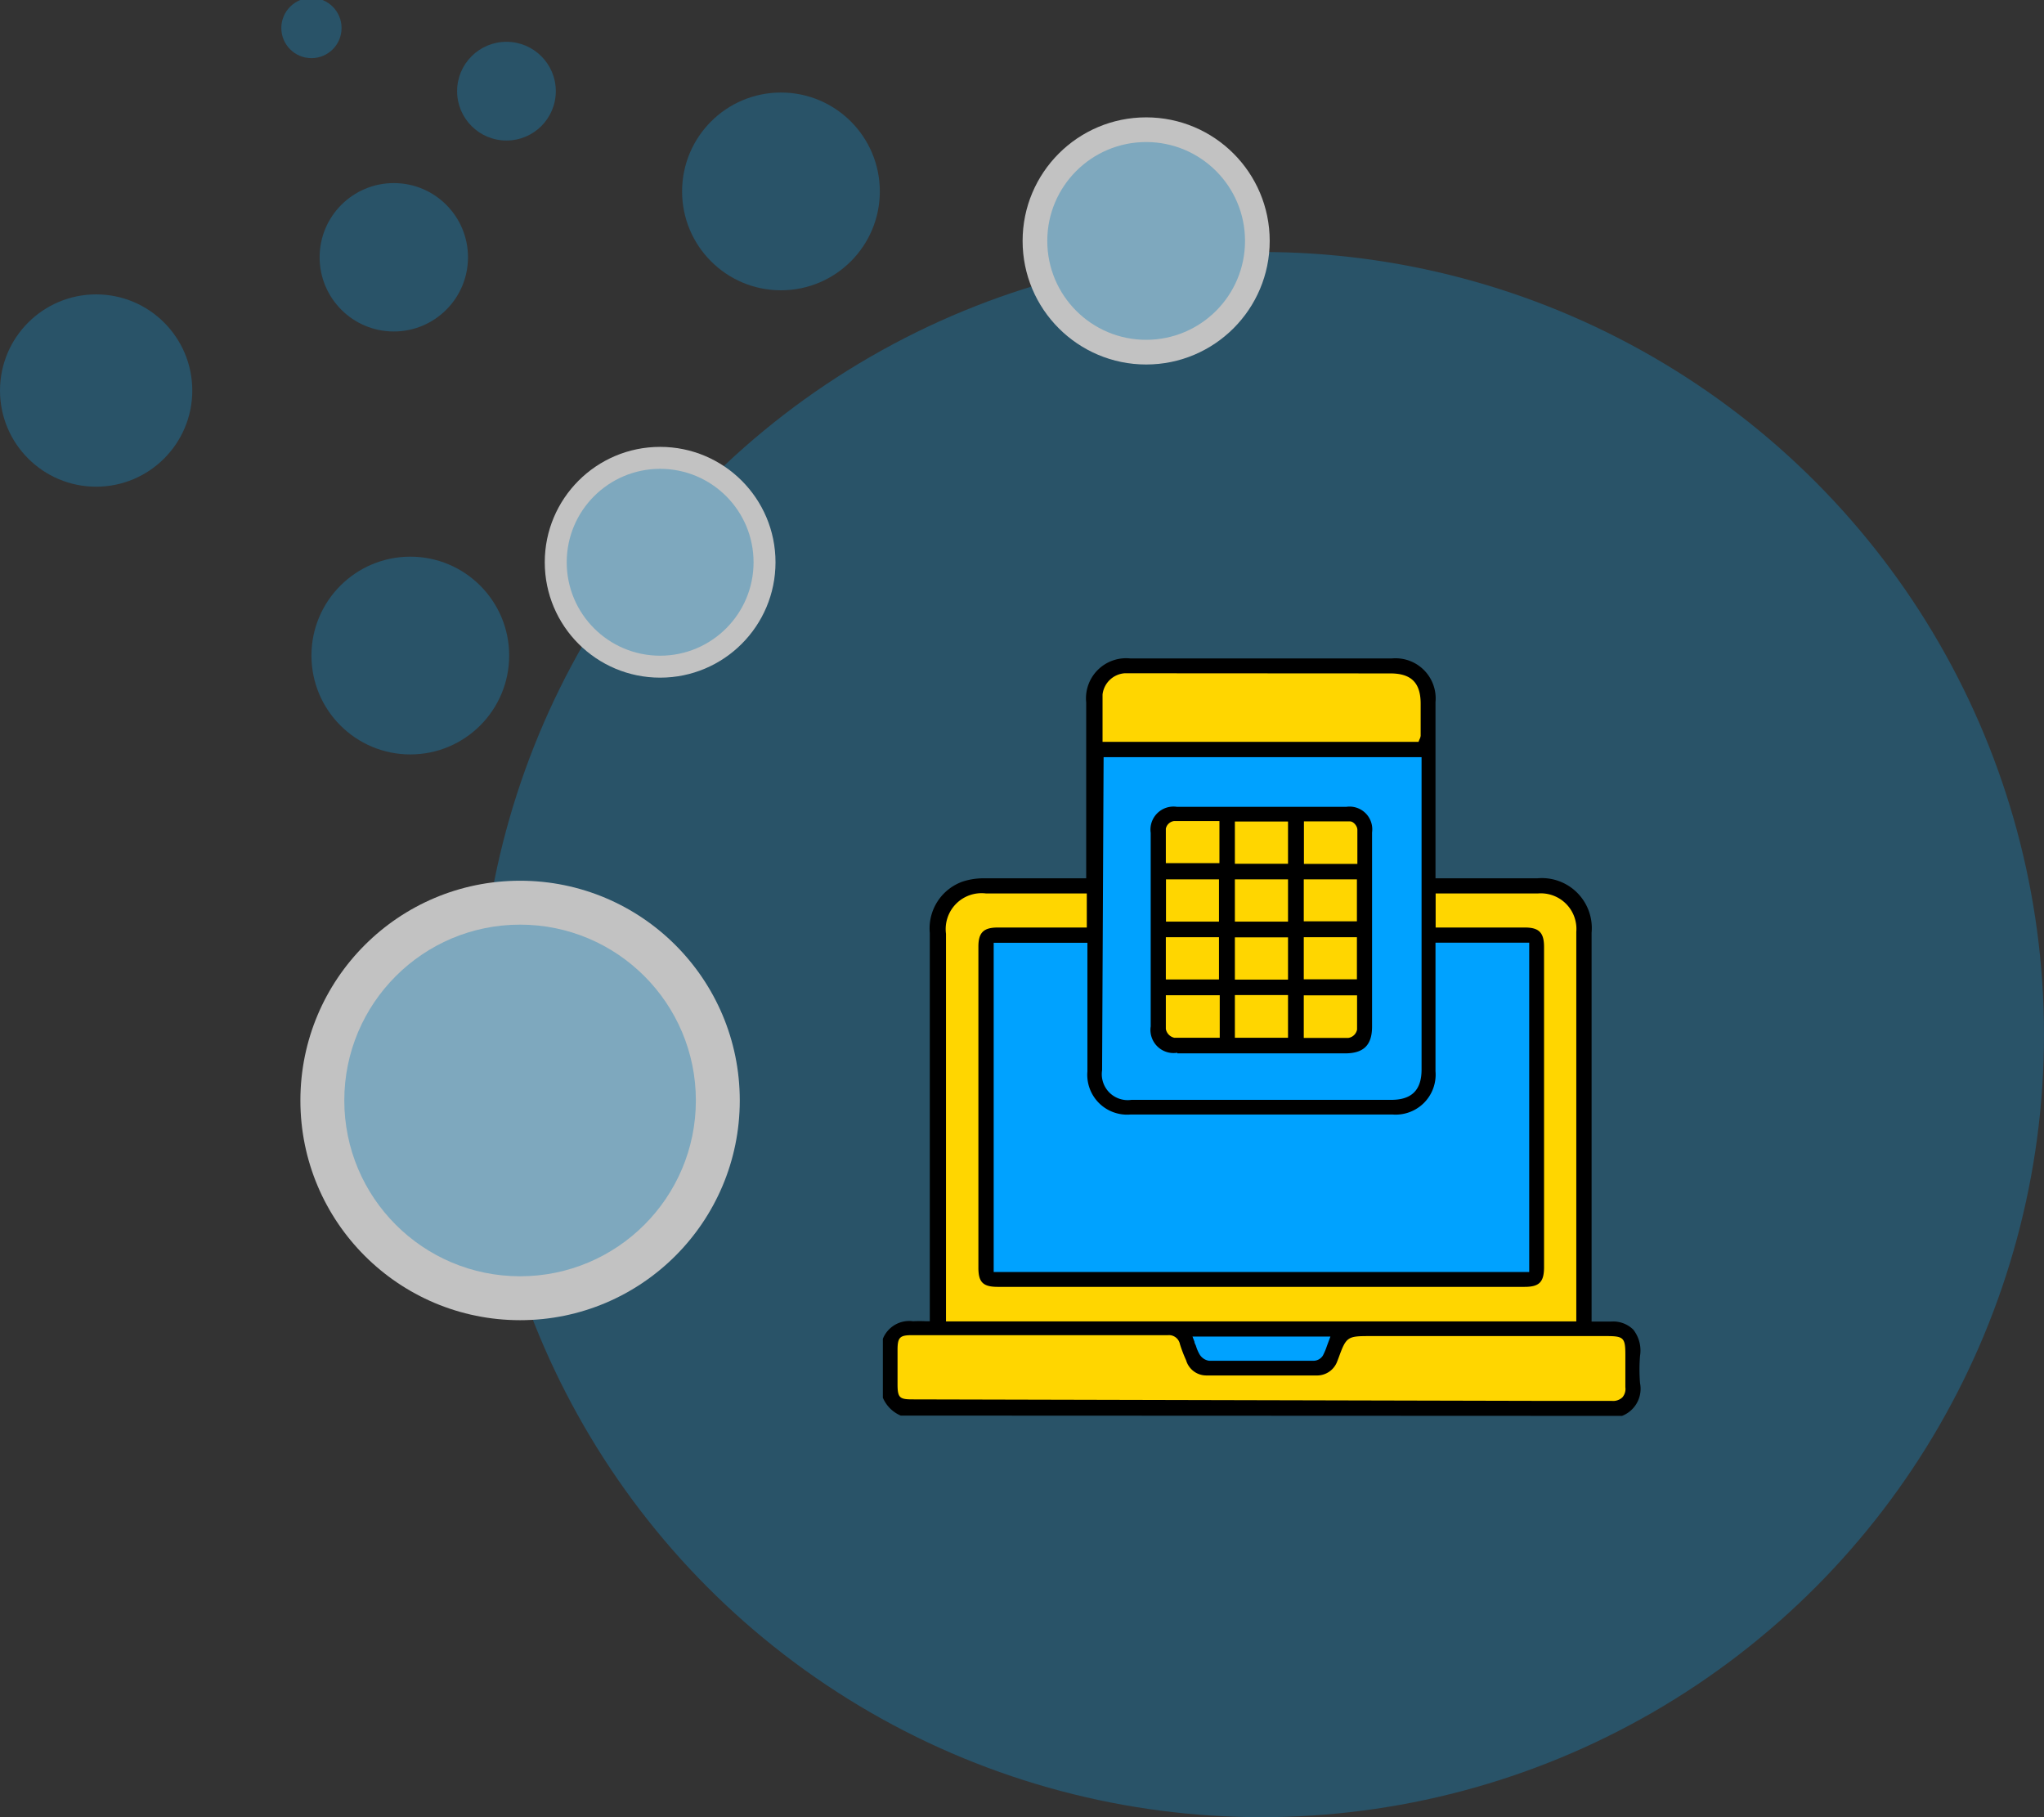 <svg xmlns="http://www.w3.org/2000/svg" id="Layer_1" data-name="Layer 1" viewBox="0 0 135 120"><rect x="0" y="0" width="135" height="120" fill="#333333" stroke="none"/><defs><style>.cls-1{opacity:0.7;}.cls-2{fill:#0ea4f0;isolation:isolate;opacity:0.4;}.cls-3{fill:#fff;}.cls-4{fill:#ffd600;}.cls-5{fill:#00a2ff;}</style></defs><g class="cls-1"><circle class="cls-2" cx="83.32" cy="68.32" r="51.68"></circle><circle class="cls-3" cx="34.35" cy="72.67" r="14.51"></circle><circle class="cls-2" cx="34.35" cy="72.67" r="11.61"></circle><circle class="cls-3" cx="43.6" cy="37.13" r="7.62"></circle><circle class="cls-2" cx="43.6" cy="37.13" r="6.17"></circle><circle class="cls-3" cx="75.7" cy="15.91" r="8.16"></circle><circle class="cls-2" cx="75.7" cy="15.91" r="6.53"></circle><circle class="cls-2" cx="51.58" cy="12.64" r="6.53"></circle><circle class="cls-2" cx="27.1" cy="43.29" r="6.53"></circle><circle class="cls-2" cx="6.35" cy="25.79" r="6.35"></circle><circle class="cls-2" cx="26.01" cy="16.99" r="4.9"></circle><circle class="cls-2" cx="33.45" cy="6.02" r="3.26"></circle><circle class="cls-2" cx="20.57" cy="1.85" r="1.99"></circle></g><path d="M59.49,93.48a2.23,2.23,0,0,1-1.18-1.18V88.41a1.88,1.88,0,0,1,2-1.16,8,8,0,0,1,.84,0l.26,0,0-.52c0-.17,0-.32,0-.47V61.61a3.28,3.28,0,0,1,2.16-3.39A4.43,4.43,0,0,1,65,58l2.74,0h4V46.39a2.65,2.65,0,0,1,2.9-2.91H91.94a2.65,2.65,0,0,1,2.87,2.89V58l.42,0,.38,0h5.92a3.3,3.3,0,0,1,3.59,3.59V87.27h1.31a1.89,1.89,0,0,1,1.44.53,2.23,2.23,0,0,1,.45,1.73,10.94,10.94,0,0,0,0,1.81,1.92,1.92,0,0,1-1.19,2.16Z"></path><path class="cls-4" d="M102.25,92.51h4.21a.89.89,0,0,0,.69-.23.84.84,0,0,0,.2-.67c0-.5,0-1,0-1.51v-.65c0-1.11-.12-1.22-1.25-1.22H90.42c-1.42,0-1.51.06-2,1.41l-.1.26a1.42,1.42,0,0,1-1.39.93H79.71a1.39,1.39,0,0,1-1.37-1,9.11,9.11,0,0,1-.41-1.07.74.74,0,0,0-.8-.59H60.22c-.78,0-.93.15-.94.92v2.32c0,.9.14,1,1,1Z"></path><path class="cls-5" d="M78.89,88.6c0,.1.07.19.1.28a2.56,2.56,0,0,0,.24.56.88.88,0,0,0,.63.42h6.91a.74.74,0,0,0,.6-.34,4.1,4.1,0,0,0,.27-.64l.23-.62H78.76Z"></path><path class="cls-4" d="M65.12,59a2.37,2.37,0,0,0-2.64,2.66v25.6h41.63l0-.41c0-.11,0-.21,0-.32v-25A2.35,2.35,0,0,0,101.58,59h-6l-.37,0h-.39v2.25h5.9c.93,0,1.26.34,1.26,1.28V83.67c0,1-.32,1.31-1.29,1.31H65.9c-1,0-1.28-.33-1.28-1.27V62.51c0-.91.33-1.25,1.24-1.26h5.92V59H65.12Z"></path><path class="cls-5" d="M65.63,84H101V62.25H94.81v8.49A2.64,2.64,0,0,1,92,73.6H74.64a2.63,2.63,0,0,1-2.82-2.84v-8.5H65.63Z"></path><path class="cls-5" d="M72.79,70.68a1.71,1.71,0,0,0,1.94,1.95H91.89c1.33,0,2-.63,2-2V50h-21Z"></path><path class="cls-4" d="M74.6,44.46h-.32a1.59,1.59,0,0,0-1.46,1.4c0,.65,0,1.31,0,2,0,.29,0,1.13,0,1.13H93.69l.06-.16a.66.66,0,0,0,.08-.24s0-1.49,0-2.12c0-1.39-.63-2-2-2Z"></path><path d="M77.76,69.52A1.53,1.53,0,0,1,76,67.78V55a1.52,1.52,0,0,1,1.73-1.72H88.92a1.5,1.5,0,0,1,1.7,1.69c0,1.52,0,3,0,4.56v8.26c0,1.22-.55,1.77-1.78,1.77H77.76Z"></path><path class="cls-4" d="M86.11,68.54h1.55l1.39,0a.69.69,0,0,0,.58-.55c0-.49,0-1,0-1.49v-.77H86.11Z"></path><path class="cls-4" d="M77,66.5c0,.5,0,1,0,1.45a.73.73,0,0,0,.56.58h3V65.72H77Z"></path><rect class="cls-4" x="81.56" y="65.71" width="3.51" height="2.82"></rect><rect class="cls-4" x="81.56" y="61.9" width="3.51" height="2.79"></rect><rect class="cls-4" x="77" y="61.89" width="3.51" height="2.79"></rect><rect class="cls-4" x="86.11" y="61.89" width="3.51" height="2.78"></rect><rect class="cls-4" x="81.56" y="58.07" width="3.51" height="2.79"></rect><rect class="cls-4" x="77.01" y="58.07" width="3.5" height="2.79"></rect><rect class="cls-4" x="86.11" y="58.07" width="3.51" height="2.77"></rect><path class="cls-4" d="M86.12,57.05h3.53v-.78c0-.51,0-1,0-1.49,0-.21-.24-.54-.49-.54-.53,0-1.05,0-1.58,0H86.12Z"></path><rect class="cls-4" x="81.56" y="54.25" width="3.51" height="2.79"></rect><path class="cls-4" d="M79,54.22H77.54a.64.64,0,0,0-.54.5c0,.52,0,1,0,1.56V57h3.54V54.22Z"></path></svg>